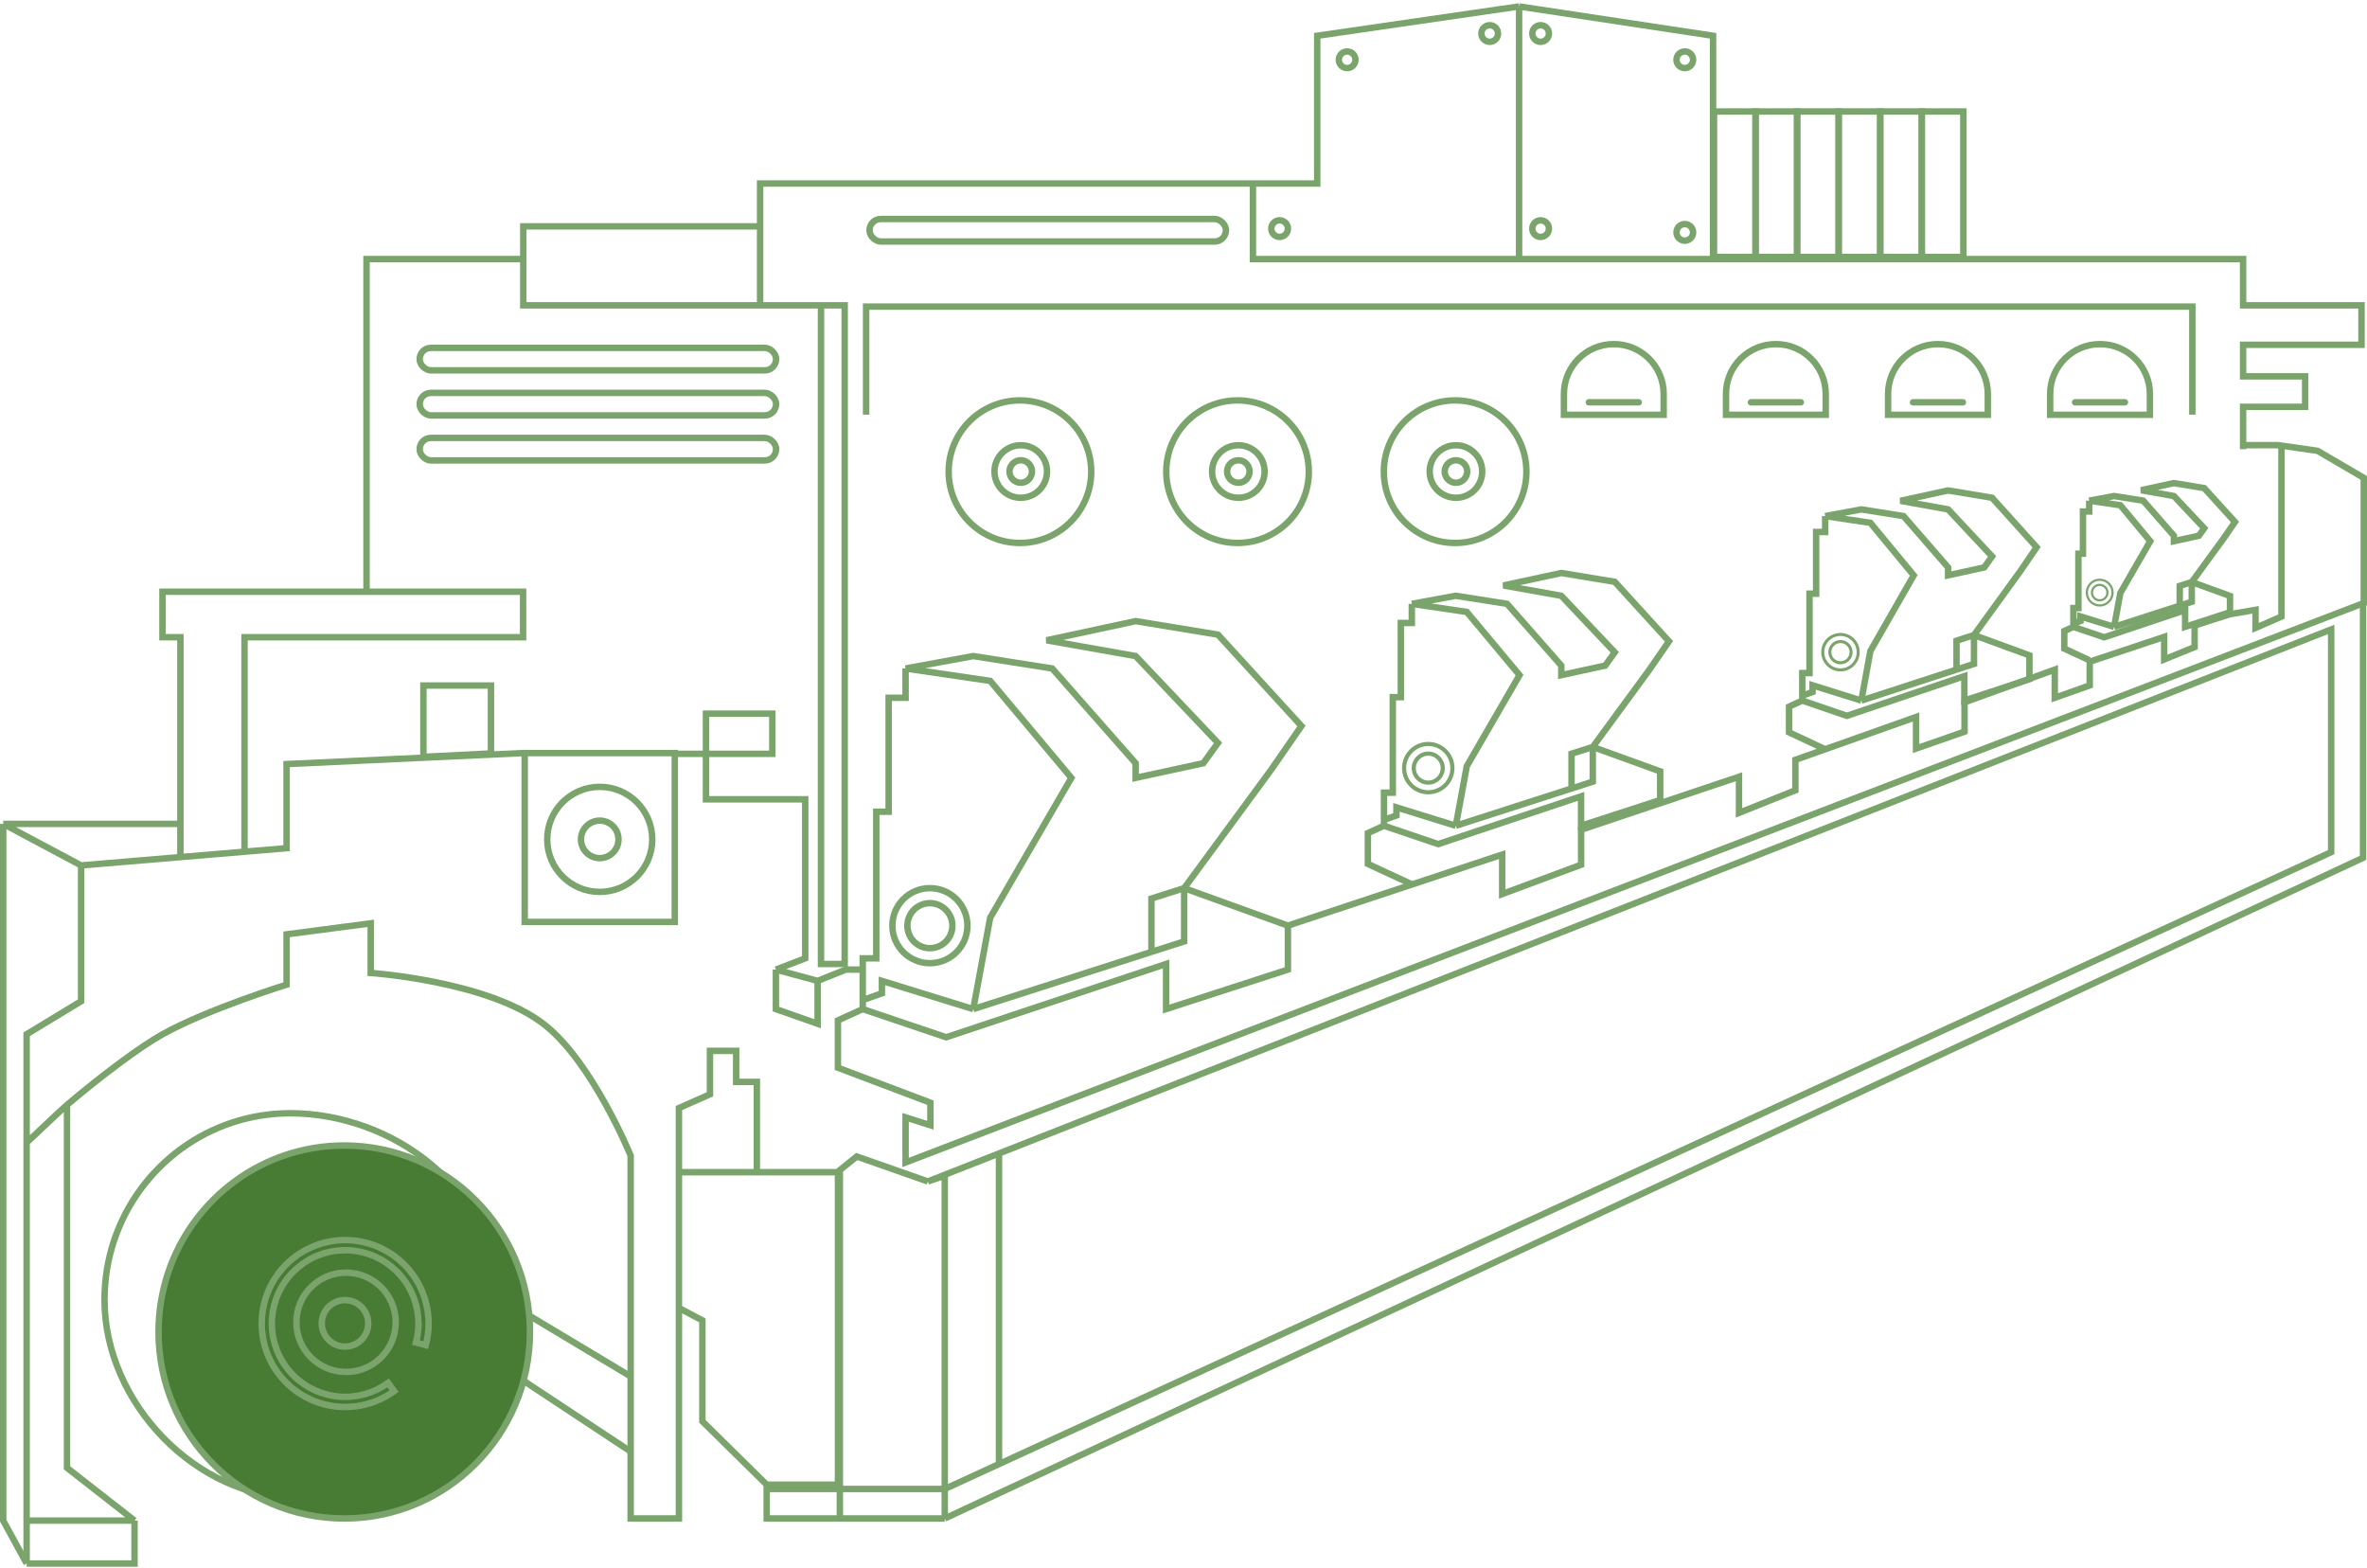 <svg width="735" height="487" viewBox="0 0 735 487" fill="none" xmlns="http://www.w3.org/2000/svg">
    <path d="M288.111 366.838L266.045 359.086L260.791 363.314V462.326M288.111 366.838L293.365 365.076V462.326M288.111 366.838L310.212 358.145M293.365 471.487L733.772 266.354V187.232M293.365 471.487V462.326M293.365 471.487H288.111H260.791M260.791 471.487V462.326M260.791 471.487H238.074V462.326H260.791M293.365 462.326H288.111H260.791M293.365 462.326L310.212 454.588M310.212 454.588L723.875 264.596L723.875 195.437L310.212 358.145M310.212 454.588V358.145" stroke="#7AA46C" stroke-width="2"/>
    <path d="M267.895 313.32L260.191 316.822V331.53L288.906 342.386V349.39L281.202 346.939V360.946L734 187.251V148.38L719.642 139.975L707.385 138.224H696.493M267.895 313.32L293.809 322.075L362.096 299.313V313.32L399.917 301.063V287.406L367.7 275.771M267.895 313.32V310.519M367.7 275.771V292.309L357.544 295.567M367.7 275.771L394.664 239.08L404.119 225.422L397.116 217.756L378.205 197.057L352.641 192.854L324.976 198.808L352.641 203.71L378.205 230.675L373.653 236.978L352.641 241.531V236.978L326.727 207.562L302.214 203.71L281.202 207.562M367.7 275.771L357.544 279.001V295.567M302.214 313.32L273.848 304.565V308.418L267.895 310.519M302.214 313.32L307.467 284.955L332.68 241.531L307.467 211.414L281.202 207.562M302.214 313.32L357.544 295.567M267.895 310.519V301.063M281.202 207.562V216.667H275.949V252.037H272.097V297.562H267.895V301.063M267.895 301.063H262.642L253.887 304.565M253.887 304.565V317.873L240.93 313.32V301.063M253.887 304.565L240.93 301.063M240.93 301.063L250.035 297.562V257.99V248.185H219.218V234.068M219.218 234.068H209.063M219.218 234.068V221.599H239.821V234.068H219.218Z" stroke="#7AA46C" stroke-width="2"/>
    <path d="M438.45 274.605L424.75 268.256V258.674L429.755 256.393M429.755 256.393L446.59 262.096L490.952 247.267V256.393L515.521 248.408V239.51L494.592 231.93M429.755 256.393V254.568M494.592 231.93V242.704L487.994 244.827M494.592 231.93L512.109 208.027L518.251 199.129L513.701 194.135L501.416 180.65L484.809 177.912L466.837 181.791L484.809 184.985L501.416 202.551L498.459 206.658L484.809 209.624V206.658L467.975 187.494L452.05 184.985L438.4 187.494M494.592 231.93L487.994 234.035V244.827M452.05 256.393L433.623 250.689V253.199L429.755 254.568M452.05 256.393L455.462 237.913L471.842 209.624L455.462 190.004L438.4 187.494M452.05 256.393L487.994 244.827M429.755 254.568V248.408V246.127H432.485V216.468H434.988V193.426H438.4V187.494" stroke="#7AA46C" stroke-width="2"/>
    <path d="M566.796 232.666L555.531 227.388V219.422L559.646 217.525M559.646 217.525L573.49 222.267L609.97 209.939V217.525L630.174 210.887V203.49L612.963 197.189M559.646 217.525V216.008M612.963 197.189V206.146L607.538 207.91M612.963 197.189L627.368 177.317L632.419 169.921L628.678 165.769L618.576 154.558L604.919 152.282L590.14 155.506L604.919 158.162L618.576 172.766L616.144 176.179L604.919 178.645V176.179L591.075 160.248L577.98 158.162L566.755 160.248M612.963 197.189L607.538 198.939V207.91M577.98 217.525L562.827 212.784V214.87L559.646 216.008M577.98 217.525L580.786 202.163L594.256 178.645L580.786 162.334L566.755 160.248M577.98 217.525L607.538 207.91M559.646 216.008V210.887V208.991H561.891V184.335H563.949V165.179H566.755V160.248" stroke="#7AA46C" stroke-width="2"/>
    <path d="M648.766 205L641 201.389V195.938L643.837 194.641M643.837 194.641L653.38 197.885L678.526 189.45V194.641L692.453 190.099V185.038L680.589 180.726M643.837 194.641V193.602M680.589 180.726V186.854L676.849 188.062M680.589 180.726L690.518 167.13L694 162.069L691.421 159.228L684.457 151.557L675.044 150L664.856 152.206L675.044 154.023L684.457 164.015L682.781 166.351L675.044 168.038V166.351L665.501 155.45L656.474 154.023L648.737 155.45M680.589 180.726L676.849 181.923V188.062M656.474 194.641L646.029 191.396V192.824L643.837 193.602M656.474 194.641L658.409 184.129L667.693 168.038L658.409 156.878L648.737 155.45M656.474 194.641L676.849 188.062M643.837 193.602V190.099V188.801H645.384V171.931H646.803V158.824H648.737V155.45" stroke="#7AA46C" stroke-width="2"/>
    <path d="M708.436 138.885V185.15V191.453L700.381 194.955V189.352L692.416 190.727L681.471 194.222V200.909L672.016 204.761V197.757L648.903 205.461V212.815L638.047 216.667V207.912L610.032 218.068V227.173L594.974 232.426V222.62L557.503 235.928V245.383L539.994 252.387V241.181L490.967 257.64V268.495L466.453 277.6V265.344L399.917 287.406" stroke="#7AA46C" stroke-width="2"/>
    <path d="M471.707 80.443H389.061V56.98M471.707 80.443V2M471.707 80.443H531.94M471.707 2L531.94 11.105V80.443M471.707 2L409.022 11.105V56.98H389.061M531.94 80.443H572.562H696.53V94.801H733.3V107.057H696.53V116.863H715.79V126.318H696.53V130.871V139.468M389.061 56.98H343.186H236.028V70.287M236.028 70.287H162.487V80.443M236.028 70.287V80.443V94.801M162.487 80.443V94.801H236.028M162.487 80.443H113.811V184.319M236.028 94.801H254.938M254.938 94.801V299.313H262.292V94.801H254.938Z" stroke="#7AA46C" stroke-width="2"/>
    <circle cx="288.75" cy="287.42" r="11.65" stroke="#7AA46C" stroke-width="2"/>
    <circle cx="288.75" cy="287.42" r="6.99" stroke="#7AA46C" stroke-width="2"/>
    <circle cx="443.5" cy="238.5" r="7.5" stroke="#7AA46C" stroke-width="1.288"/>
    <circle cx="443.5" cy="238.5" r="4.5" stroke="#7AA46C" stroke-width="1.288"/>
    <circle cx="571.5" cy="202.5" r="5.5" stroke="#7AA46C" stroke-width="0.944"/>
    <circle cx="571.5" cy="202.5" r="3.3" stroke="#7AA46C" stroke-width="0.944"/>
    <circle cx="652" cy="184" r="4" stroke="#7AA46C" stroke-width="0.687"/>
    <circle cx="652" cy="184" r="2.4" stroke="#7AA46C" stroke-width="0.687"/>
    <rect width="6.99" height="110.673" rx="3.495" transform="matrix(1.19249e-08 -1 -1 -1.19249e-08 240.986 115.003)" stroke="#7AA46C" stroke-width="2"/>
    <rect width="6.99" height="110.673" rx="3.495" transform="matrix(1.19249e-08 -1 -1 -1.19249e-08 240.986 128.983)" stroke="#7AA46C" stroke-width="2"/>
    <rect width="6.99" height="110.673" rx="3.495" transform="matrix(1.19249e-08 -1 -1 -1.19249e-08 380.673 74.99)" stroke="#7AA46C" stroke-width="2"/>
    <rect width="6.99" height="110.673" rx="3.495" transform="matrix(1.19249e-08 -1 -1 -1.19249e-08 240.986 142.963)" stroke="#7AA46C" stroke-width="2"/>
    <circle cx="2.581" cy="2.581" r="2.581" transform="matrix(-1 0 0 1 480.972 7.825)" stroke="#7AA46C" stroke-width="2"/>
    <circle cx="2.581" cy="2.581" r="2.581" transform="matrix(-1 0 0 1 465.164 7.825)" stroke="#7AA46C" stroke-width="2"/>
    <circle cx="2.581" cy="2.581" r="2.581" transform="matrix(-1 0 0 1 480.972 68.404)" stroke="#7AA46C" stroke-width="2"/>
    <circle cx="2.581" cy="2.581" r="2.581" transform="matrix(-1 0 0 1 399.925 68.404)" stroke="#7AA46C" stroke-width="2"/>
    <circle cx="2.581" cy="2.581" r="2.581" transform="matrix(-1 0 0 1 525.743 69.569)" stroke="#7AA46C" stroke-width="2"/>
    <circle cx="2.581" cy="2.581" r="2.581" transform="matrix(-1 0 0 1 525.743 15.979)" stroke="#7AA46C" stroke-width="2"/>
    <circle cx="2.581" cy="2.581" r="2.581" transform="matrix(-1 0 0 1 420.894 15.979)" stroke="#7AA46C" stroke-width="2"/>
    <path d="M516.602 122.334C516.602 113.781 509.669 106.848 501.117 106.848V106.848C492.565 106.848 485.632 113.781 485.632 122.334V128.786H516.602V122.334Z" stroke="#7AA46C" stroke-width="2"/>
    <path d="M566.927 122.334C566.927 113.781 559.994 106.848 551.442 106.848V106.848C542.889 106.848 535.956 113.781 535.956 122.334V128.786H566.927V122.334Z" stroke="#7AA46C" stroke-width="2"/>
    <path d="M617.254 122.334C617.254 113.781 610.321 106.848 601.769 106.848V106.848C593.217 106.848 586.284 113.781 586.284 122.334V128.786H617.254V122.334Z" stroke="#7AA46C" stroke-width="2"/>
    <path d="M667.583 122.334C667.583 113.781 660.65 106.848 652.098 106.848V106.848C643.546 106.848 636.613 113.781 636.613 122.334V128.786H667.583V122.334Z" stroke="#7AA46C" stroke-width="2"/>
    <path d="M532.231 79.785H545.135V34.619H532.231V79.785Z" stroke="#7AA46C" stroke-width="2"/>
    <path d="M570.944 79.785H583.848V34.619H570.944V79.785Z" stroke="#7AA46C" stroke-width="2"/>
    <path d="M545.135 79.785H558.039V34.619H545.135V79.785Z" stroke="#7AA46C" stroke-width="2"/>
    <path d="M583.847 79.785H596.752V34.619H583.847V79.785Z" stroke="#7AA46C" stroke-width="2"/>
    <path d="M558.038 79.785H570.942V34.619H558.038V79.785Z" stroke="#7AA46C" stroke-width="2"/>
    <path d="M596.753 79.785H609.657V34.619H596.753V79.785Z" stroke="#7AA46C" stroke-width="2"/>
    <path d="M268.946 128.75V95.198H680.766V128.75" stroke="#7AA46C" stroke-width="2"/>
    <circle cx="3.495" cy="3.495" r="3.495" transform="matrix(-1 0 0 1 320.456 142.909)" stroke="#7AA46C" stroke-width="2"/>
    <circle cx="8.155" cy="8.155" r="8.155" transform="matrix(-1 0 0 1 325.116 138.249)" stroke="#7AA46C" stroke-width="2"/>
    <circle cx="316.71" cy="146.457" r="22.135" stroke="#7AA46C" stroke-width="2"/>
    <circle cx="3.495" cy="3.495" r="3.495" transform="matrix(-1 0 0 1 388.025 142.909)" stroke="#7AA46C" stroke-width="2"/>
    <circle cx="8.155" cy="8.155" r="8.155" transform="matrix(-1 0 0 1 392.685 138.249)" stroke="#7AA46C" stroke-width="2"/>
    <circle cx="384.279" cy="146.457" r="22.135" stroke="#7AA46C" stroke-width="2"/>
    <circle cx="3.495" cy="3.495" r="3.495" transform="matrix(-1 0 0 1 455.594 142.909)" stroke="#7AA46C" stroke-width="2"/>
    <circle cx="8.155" cy="8.155" r="8.155" transform="matrix(-1 0 0 1 460.253 138.249)" stroke="#7AA46C" stroke-width="2"/>
    <circle cx="451.847" cy="146.457" r="22.135" stroke="#7AA46C" stroke-width="2"/>
    <path d="M493.374 124.914L508.859 124.914" stroke="#7AA46C" stroke-width="2" stroke-linecap="round"/>
    <path d="M543.699 124.914L559.184 124.914" stroke="#7AA46C" stroke-width="2" stroke-linecap="round"/>
    <path d="M594.027 124.914L609.512 124.914" stroke="#7AA46C" stroke-width="2" stroke-linecap="round"/>
    <path d="M644.354 124.914L659.839 124.914" stroke="#7AA46C" stroke-width="2" stroke-linecap="round"/>
    <path d="M131.478 212.861H152.447V233.942L131.478 234.996V212.861Z" stroke="#7AA46C" stroke-width="2"/>
    <path d="M8.268 354.759V321.154L25.183 310.88V268.713M8.268 354.759V472.148M8.268 354.759C9.621 353.616 18.524 345 20.805 343.069M260.208 363.963H235.016V335.923H228.593V326.291H220.456V339.776L210.821 344.057V363.963M260.208 363.963H210.821M260.208 363.963V461.002H238.073L218.101 441.319V409.983L210.821 406.13M210.821 406.13V471.487H195.833V358.826C195.833 358.826 184.028 329.895 169.069 318.157C151.775 304.587 115.112 302.104 115.112 302.104V286.693L88.99 290.117V305.743C88.99 305.743 64.616 313.278 50.449 321.154C43.664 324.926 31.608 333.921 20.805 343.069M210.821 406.13V401.421V371.241V363.963M8.268 485.467H41.774V472.148M8.268 485.467L1 472.148V310.88V255.827M8.268 485.467V472.148M25.183 268.713L56.016 266.127M25.183 268.713L1 255.827M162.431 233.824L88.99 237.248V263.362L75.929 264.457M75.929 264.457V197.864H162.431V183.737H50.449V197.864H56.016V255.827M75.929 264.457L56.016 266.127M56.016 266.127V255.827M1 255.827H56.016M41.774 472.148H8.268M41.774 472.148L20.805 455.76V343.069" stroke="#7AA46C" stroke-width="2"/>
    <path d="M195.552 450.517L162.933 428.965" stroke="#7AA46C" stroke-width="2"/>
    <path d="M195.552 427.217L160.602 406.248" stroke="#7AA46C" stroke-width="2"/>
    <circle cx="5.825" cy="5.825" r="5.825" transform="matrix(-1 0 0 1 192.057 254.8)" stroke="#7AA46C" stroke-width="2"/>
    <circle cx="186.232" cy="260.625" r="16.31" stroke="#7AA46C" stroke-width="2"/>
    <path d="M153.554 401.238C153.554 433.22 124.591 465.196 92.743 465.196C60.894 465.196 32.455 435.557 32.455 403.576C32.455 377.883 49.118 356.098 72.185 348.525C77.83 346.671 83.859 345.669 90.121 345.669C121.97 345.669 153.554 369.257 153.554 401.238Z" stroke="#7AA46C" stroke-width="2"/>
    <path d="M164.563 413.58C164.563 445.561 138.745 471.487 106.897 471.487C75.048 471.487 49.23 445.561 49.23 413.58C49.23 387.887 65.894 366.102 88.96 358.529C94.606 356.675 100.635 355.673 106.897 355.673C138.745 355.673 164.563 381.599 164.563 413.58Z" fill="#487C35" stroke="#7AA46C" stroke-width="2"/>
    <circle cx="107.125" cy="410.901" r="7.216" stroke="#7AA46C" stroke-width="2"/>
    <circle cx="107.453" cy="410.574" r="15.416" stroke="#7AA46C" stroke-width="2"/>
    <path d="M132.207 417.662C133.788 411.761 133.233 405.49 130.64 399.958C128.047 394.427 123.583 389.989 118.036 387.429C112.489 384.868 106.216 384.351 100.324 385.967C94.432 387.583 89.301 391.228 85.836 396.26C82.371 401.292 80.796 407.387 81.388 413.467C81.981 419.548 84.702 425.224 89.073 429.492C93.444 433.761 99.182 436.348 105.275 436.797C111.368 437.246 117.423 435.527 122.372 431.945L120.526 429.395C116.179 432.542 110.859 434.052 105.506 433.658C100.153 433.264 95.112 430.991 91.272 427.241C87.432 423.491 85.041 418.504 84.521 413.162C84.001 407.82 85.385 402.466 88.428 398.045C91.472 393.625 95.98 390.422 101.156 389.002C106.333 387.582 111.844 388.037 116.717 390.286C121.591 392.535 125.512 396.434 127.79 401.294C130.068 406.154 130.556 411.663 129.166 416.847L132.207 417.662Z" stroke="#7AA46C" stroke-width="2"/>
    <rect x="162.933" y="233.831" width="46.599" height="52.424" stroke="#7AA46C" stroke-width="2"/>
</svg>
